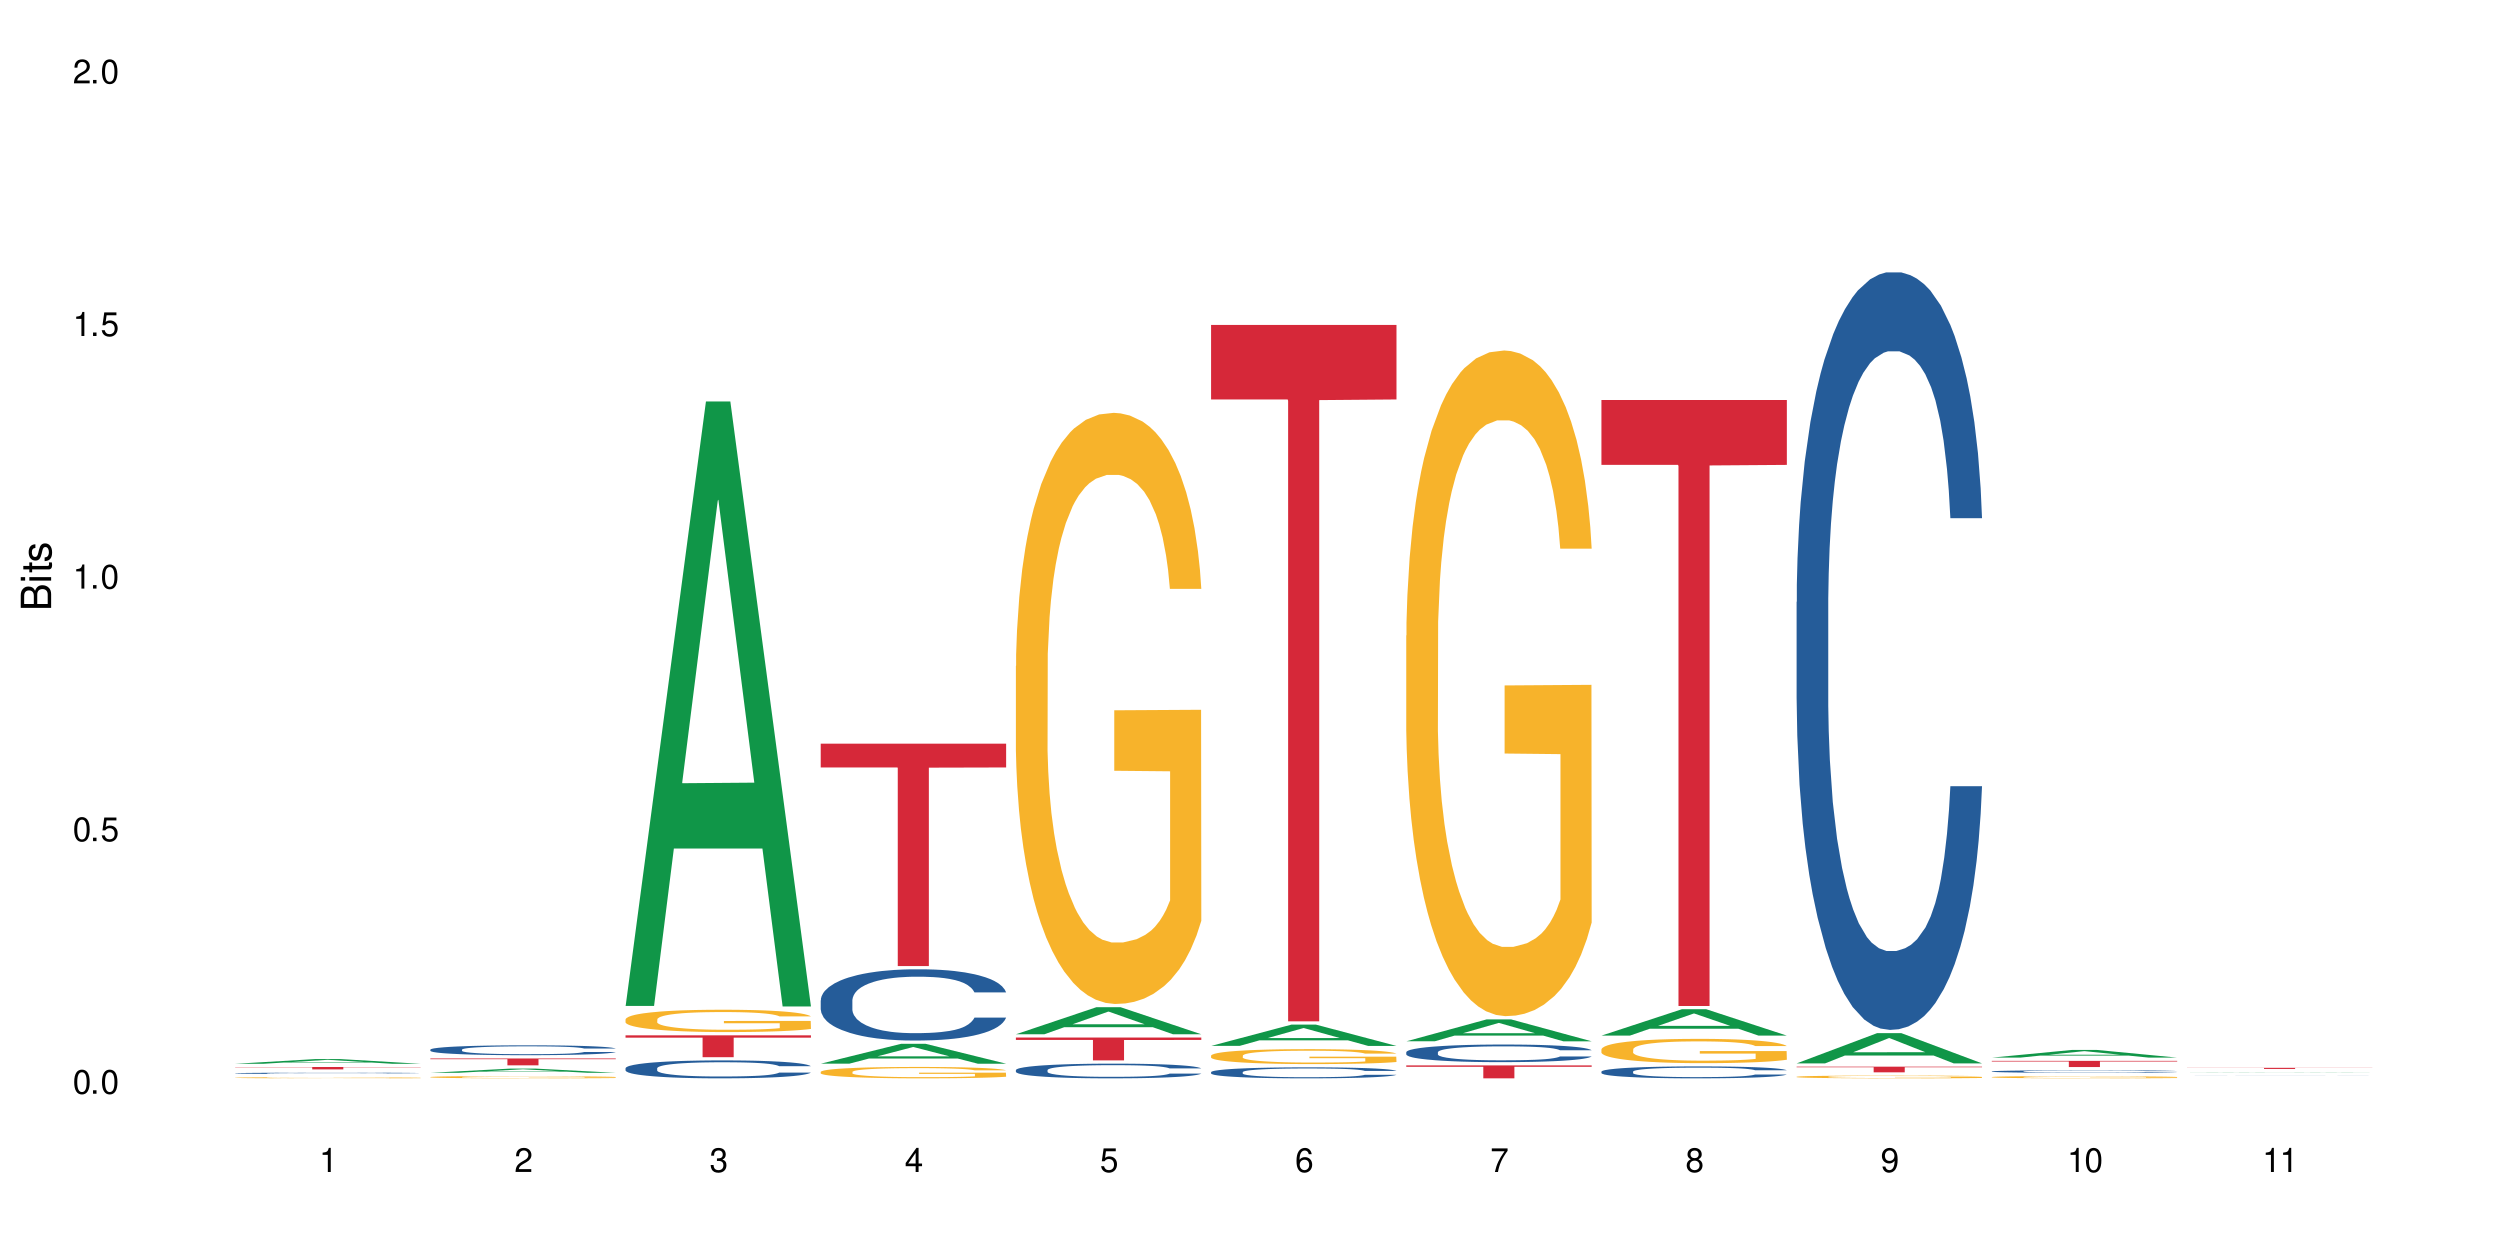 <?xml version="1.0" encoding="UTF-8"?>
<svg xmlns="http://www.w3.org/2000/svg" xmlns:xlink="http://www.w3.org/1999/xlink" width="720" height="360" viewBox="0 0 720 360">
<defs>
<g>
<g id="glyph-0-0">
</g>
<g id="glyph-0-1">
<path d="M 2.641 -6.938 C 2 -6.938 1.422 -6.656 1.078 -6.172 C 0.641 -5.562 0.406 -4.641 0.406 -3.359 C 0.406 -1.016 1.188 0.219 2.641 0.219 C 4.078 0.219 4.859 -1.016 4.859 -3.297 C 4.859 -4.641 4.656 -5.547 4.203 -6.172 C 3.844 -6.656 3.281 -6.938 2.641 -6.938 Z M 2.641 -6.188 C 3.547 -6.188 4 -5.25 4 -3.375 C 4 -1.406 3.562 -0.484 2.625 -0.484 C 1.734 -0.484 1.281 -1.438 1.281 -3.344 C 1.281 -5.25 1.734 -6.188 2.641 -6.188 Z M 2.641 -6.188 "/>
</g>
<g id="glyph-0-2">
<path d="M 1.828 -1 L 0.828 -1 L 0.828 0 L 1.828 0 Z M 1.828 -1 "/>
</g>
<g id="glyph-0-3">
<path d="M 4.562 -6.797 L 1.062 -6.797 L 0.547 -3.094 L 1.328 -3.094 C 1.719 -3.562 2.047 -3.734 2.578 -3.734 C 3.484 -3.734 4.062 -3.109 4.062 -2.094 C 4.062 -1.125 3.484 -0.531 2.578 -0.531 C 1.828 -0.531 1.375 -0.906 1.188 -1.672 L 0.328 -1.672 C 0.453 -1.109 0.547 -0.844 0.75 -0.594 C 1.125 -0.078 1.828 0.219 2.594 0.219 C 3.969 0.219 4.922 -0.781 4.922 -2.219 C 4.922 -3.562 4.031 -4.484 2.719 -4.484 C 2.25 -4.484 1.859 -4.359 1.469 -4.062 L 1.734 -5.969 L 4.562 -5.969 Z M 4.562 -6.797 "/>
</g>
<g id="glyph-0-4">
<path d="M 2.484 -4.938 L 2.484 0 L 3.328 0 L 3.328 -6.938 L 2.766 -6.938 C 2.469 -5.875 2.281 -5.734 0.984 -5.562 L 0.984 -4.938 Z M 2.484 -4.938 "/>
</g>
<g id="glyph-0-5">
<path d="M 4.859 -0.828 L 1.281 -0.828 C 1.359 -1.406 1.672 -1.781 2.5 -2.281 L 3.469 -2.828 C 4.406 -3.344 4.906 -4.062 4.906 -4.906 C 4.906 -5.484 4.672 -6.031 4.266 -6.406 C 3.859 -6.766 3.375 -6.938 2.719 -6.938 C 1.859 -6.938 1.219 -6.625 0.844 -6.031 C 0.609 -5.672 0.5 -5.234 0.484 -4.531 L 1.328 -4.531 C 1.359 -5.016 1.406 -5.281 1.531 -5.516 C 1.75 -5.938 2.188 -6.203 2.703 -6.203 C 3.469 -6.203 4.031 -5.641 4.031 -4.891 C 4.031 -4.344 3.719 -3.859 3.125 -3.516 L 2.234 -3 C 0.812 -2.172 0.406 -1.531 0.328 -0.016 L 4.859 -0.016 Z M 4.859 -0.828 "/>
</g>
<g id="glyph-0-6">
<path d="M 2.125 -3.188 L 2.578 -3.188 C 3.5 -3.188 3.984 -2.766 3.984 -1.922 C 3.984 -1.062 3.469 -0.531 2.594 -0.531 C 1.656 -0.531 1.203 -1 1.156 -2.016 L 0.312 -2.016 C 0.344 -1.453 0.438 -1.094 0.609 -0.781 C 0.953 -0.109 1.625 0.219 2.547 0.219 C 3.953 0.219 4.859 -0.625 4.859 -1.938 C 4.859 -2.828 4.516 -3.297 3.703 -3.594 C 4.344 -3.844 4.656 -4.328 4.656 -5.031 C 4.656 -6.219 3.875 -6.938 2.578 -6.938 C 1.203 -6.938 0.484 -6.172 0.453 -4.703 L 1.297 -4.703 C 1.312 -5.125 1.344 -5.359 1.453 -5.578 C 1.641 -5.969 2.062 -6.203 2.594 -6.203 C 3.344 -6.203 3.797 -5.75 3.797 -5 C 3.797 -4.516 3.609 -4.219 3.25 -4.047 C 3.016 -3.953 2.703 -3.922 2.125 -3.906 Z M 2.125 -3.188 "/>
</g>
<g id="glyph-0-7">
<path d="M 3.141 -1.672 L 3.141 0 L 3.984 0 L 3.984 -1.672 L 4.984 -1.672 L 4.984 -2.438 L 3.984 -2.438 L 3.984 -6.938 L 3.359 -6.938 L 0.266 -2.578 L 0.266 -1.672 Z M 3.141 -2.438 L 1 -2.438 L 3.141 -5.5 Z M 3.141 -2.438 "/>
</g>
<g id="glyph-0-8">
<path d="M 4.781 -5.125 C 4.609 -6.266 3.891 -6.938 2.844 -6.938 C 2.094 -6.938 1.422 -6.578 1.031 -5.953 C 0.594 -5.266 0.406 -4.422 0.406 -3.172 C 0.406 -2 0.578 -1.25 0.984 -0.641 C 1.359 -0.078 1.953 0.219 2.703 0.219 C 3.984 0.219 4.922 -0.75 4.922 -2.094 C 4.922 -3.375 4.062 -4.281 2.844 -4.281 C 2.172 -4.281 1.641 -4.031 1.281 -3.516 C 1.281 -5.234 1.828 -6.188 2.797 -6.188 C 3.391 -6.188 3.797 -5.797 3.938 -5.125 Z M 2.734 -3.531 C 3.547 -3.531 4.062 -2.953 4.062 -2.031 C 4.062 -1.156 3.484 -0.531 2.703 -0.531 C 1.922 -0.531 1.328 -1.188 1.328 -2.078 C 1.328 -2.938 1.906 -3.531 2.734 -3.531 Z M 2.734 -3.531 "/>
</g>
<g id="glyph-0-9">
<path d="M 4.984 -6.797 L 0.438 -6.797 L 0.438 -5.969 L 4.109 -5.969 C 2.5 -3.656 1.828 -2.234 1.328 0 L 2.219 0 C 2.594 -2.172 3.453 -4.047 4.984 -6.094 Z M 4.984 -6.797 "/>
</g>
<g id="glyph-0-10">
<path d="M 3.75 -3.656 C 4.469 -4.094 4.688 -4.438 4.688 -5.078 C 4.688 -6.172 3.844 -6.938 2.641 -6.938 C 1.438 -6.938 0.594 -6.172 0.594 -5.094 C 0.594 -4.438 0.812 -4.094 1.516 -3.656 C 0.734 -3.266 0.359 -2.703 0.359 -1.922 C 0.359 -0.656 1.281 0.219 2.641 0.219 C 3.984 0.219 4.922 -0.656 4.922 -1.922 C 4.922 -2.703 4.531 -3.266 3.75 -3.656 Z M 2.641 -6.188 C 3.359 -6.188 3.812 -5.75 3.812 -5.062 C 3.812 -4.406 3.344 -3.984 2.641 -3.984 C 1.922 -3.984 1.453 -4.406 1.453 -5.078 C 1.453 -5.75 1.922 -6.188 2.641 -6.188 Z M 2.641 -3.266 C 3.484 -3.266 4.062 -2.719 4.062 -1.906 C 4.062 -1.078 3.484 -0.531 2.625 -0.531 C 1.797 -0.531 1.219 -1.094 1.219 -1.906 C 1.219 -2.719 1.781 -3.266 2.641 -3.266 Z M 2.641 -3.266 "/>
</g>
<g id="glyph-0-11">
<path d="M 0.516 -1.578 C 0.672 -0.453 1.406 0.219 2.438 0.219 C 3.188 0.219 3.859 -0.141 4.266 -0.766 C 4.688 -1.453 4.891 -2.297 4.891 -3.547 C 4.891 -4.719 4.703 -5.453 4.312 -6.078 C 3.938 -6.641 3.344 -6.938 2.594 -6.938 C 1.297 -6.938 0.359 -5.969 0.359 -4.625 C 0.359 -3.344 1.234 -2.453 2.453 -2.453 C 3.094 -2.453 3.578 -2.672 4.016 -3.203 C 4 -1.484 3.469 -0.531 2.5 -0.531 C 1.906 -0.531 1.484 -0.906 1.359 -1.578 Z M 2.578 -6.203 C 3.375 -6.203 3.969 -5.531 3.969 -4.641 C 3.969 -3.797 3.391 -3.188 2.547 -3.188 C 1.734 -3.188 1.234 -3.766 1.234 -4.688 C 1.234 -5.562 1.797 -6.203 2.578 -6.203 Z M 2.578 -6.203 "/>
</g>
<g id="glyph-1-0">
</g>
<g id="glyph-1-1">
<path d="M 0 -0.953 L 0 -4.891 C 0 -5.719 -0.234 -6.344 -0.734 -6.797 C -1.188 -7.234 -1.812 -7.469 -2.5 -7.469 C -3.547 -7.469 -4.188 -7 -4.625 -5.875 C -4.984 -6.688 -5.625 -7.094 -6.531 -7.094 C -7.172 -7.094 -7.734 -6.859 -8.141 -6.391 C -8.562 -5.922 -8.75 -5.344 -8.75 -4.5 L -8.75 -0.953 Z M -4.984 -2.062 L -7.766 -2.062 L -7.766 -4.219 C -7.766 -4.844 -7.688 -5.203 -7.453 -5.5 C -7.219 -5.812 -6.859 -5.969 -6.375 -5.969 C -5.891 -5.969 -5.531 -5.812 -5.297 -5.5 C -5.062 -5.203 -4.984 -4.844 -4.984 -4.219 Z M -0.984 -2.062 L -4 -2.062 L -4 -4.781 C -4 -5.766 -3.438 -6.359 -2.484 -6.359 C -1.547 -6.359 -0.984 -5.766 -0.984 -4.781 Z M -0.984 -2.062 "/>
</g>
<g id="glyph-1-2">
<path d="M -6.281 -1.797 L -6.281 -0.797 L 0 -0.797 L 0 -1.797 Z M -8.75 -1.797 L -8.75 -0.797 L -7.484 -0.797 L -7.484 -1.797 Z M -8.75 -1.797 "/>
</g>
<g id="glyph-1-3">
<path d="M -6.281 -3.047 L -6.281 -2.016 L -8.016 -2.016 L -8.016 -1.016 L -6.281 -1.016 L -6.281 -0.172 L -5.469 -0.172 L -5.469 -1.016 L -0.719 -1.016 C -0.078 -1.016 0.281 -1.453 0.281 -2.234 C 0.281 -2.5 0.25 -2.719 0.188 -3.047 L -0.641 -3.047 C -0.609 -2.906 -0.594 -2.766 -0.594 -2.562 C -0.594 -2.141 -0.719 -2.016 -1.156 -2.016 L -5.469 -2.016 L -5.469 -3.047 Z M -6.281 -3.047 "/>
</g>
<g id="glyph-1-4">
<path d="M -4.531 -5.25 C -5.766 -5.25 -6.469 -4.422 -6.469 -2.969 C -6.469 -1.516 -5.719 -0.562 -4.547 -0.562 C -3.562 -0.562 -3.094 -1.062 -2.734 -2.562 L -2.516 -3.484 C -2.344 -4.188 -2.094 -4.469 -1.641 -4.469 C -1.047 -4.469 -0.641 -3.875 -0.641 -3 C -0.641 -2.453 -0.797 -2 -1.062 -1.75 C -1.25 -1.594 -1.422 -1.531 -1.875 -1.469 L -1.875 -0.406 C -0.422 -0.453 0.281 -1.266 0.281 -2.922 C 0.281 -4.5 -0.5 -5.516 -1.719 -5.516 C -2.656 -5.516 -3.172 -4.984 -3.469 -3.734 L -3.703 -2.766 C -3.891 -1.953 -4.156 -1.609 -4.594 -1.609 C -5.188 -1.609 -5.547 -2.125 -5.547 -2.938 C -5.547 -3.75 -5.203 -4.172 -4.531 -4.203 Z M -4.531 -5.25 "/>
</g>
</g>
</defs>
<rect x="-72" y="-36" width="864" height="432" fill="rgb(100%, 100%, 100%)" fill-opacity="1"/>
<path fill-rule="nonzero" fill="rgb(6.275%, 58.824%, 28.235%)" fill-opacity="1" d="M 67.73 306.367 L 67.789 306.367 L 90.895 305.008 L 97.91 305.008 L 121.133 306.371 L 112.973 306.371 L 107.152 306.016 L 81.652 306.016 L 75.945 306.367 L 67.73 306.367 L 84.105 305.867 L 104.816 305.867 L 94.488 305.23 L 94.375 305.227 L 94.262 305.23 L 84.047 305.867 L 84.105 305.867 Z M 67.73 306.367 "/>
<path fill-rule="nonzero" fill="rgb(14.51%, 36.078%, 60%)" fill-opacity="1" d="M 67.73 309.094 L 67.797 309.094 L 67.797 309.086 L 67.992 309.074 L 68.449 309.055 L 68.902 309.043 L 70.074 309.023 L 71.703 309.004 L 73.398 308.988 L 74.633 308.98 L 75.742 308.973 L 78.281 308.961 L 79.91 308.953 L 81.668 308.945 L 83.816 308.941 L 85.379 308.938 L 88.895 308.93 L 102.375 308.93 L 104.461 308.934 L 106.219 308.938 L 109.281 308.945 L 112.016 308.953 L 113.254 308.961 L 115.207 308.973 L 116.703 308.98 L 117.746 308.992 L 118.918 309.004 L 119.961 309.02 L 120.742 309.039 L 121.133 309.051 L 112.016 309.051 L 111.559 309.039 L 111.039 309.027 L 110.062 309.012 L 109.086 309.004 L 107.715 308.992 L 106.48 308.984 L 104.785 308.98 L 103.289 308.977 L 101.727 308.973 L 100.227 308.969 L 92.805 308.969 L 90.262 308.973 L 88.895 308.973 L 86.941 308.98 L 85.574 308.984 L 83.945 308.992 L 82.84 308.996 L 81.473 309.004 L 80.496 309.012 L 79.387 309.023 L 78.738 309.035 L 78.152 309.043 L 77.629 309.055 L 77.238 309.066 L 76.977 309.082 L 76.848 309.094 L 76.848 309.148 L 76.977 309.16 L 77.305 309.176 L 78.152 309.195 L 79.387 309.215 L 80.82 309.23 L 82.188 309.242 L 82.969 309.246 L 84.012 309.25 L 85.641 309.258 L 87.984 309.266 L 89.352 309.27 L 91.438 309.27 L 93.586 309.273 L 96.449 309.273 L 98.988 309.27 L 100.684 309.27 L 102.441 309.266 L 104.852 309.262 L 106.348 309.254 L 107.652 309.25 L 108.629 309.242 L 109.281 309.234 L 110.258 309.227 L 111.039 309.215 L 111.625 309.199 L 112.016 309.188 L 121.133 309.188 L 120.742 309.203 L 119.57 309.227 L 118.656 309.238 L 117.613 309.25 L 116.117 309.262 L 114.879 309.27 L 113.254 309.277 L 111.754 309.285 L 110.125 309.293 L 107.715 309.301 L 106.152 309.301 L 104.461 309.305 L 102.441 309.309 L 99.902 309.312 L 91.891 309.312 L 89.871 309.309 L 87.203 309.309 L 83.883 309.301 L 81.473 309.293 L 79.582 309.289 L 77.957 309.281 L 76.133 309.27 L 73.789 309.254 L 72.355 309.242 L 71.379 309.234 L 70.27 309.219 L 69.488 309.207 L 68.578 309.188 L 67.926 309.164 L 67.73 309.145 Z M 67.73 309.094 "/>
<path fill-rule="nonzero" fill="rgb(96.863%, 70.196%, 16.863%)" fill-opacity="1" d="M 67.73 310.383 L 67.797 310.383 L 67.797 310.375 L 68.055 310.363 L 68.707 310.344 L 69.555 310.328 L 70.465 310.316 L 71.051 310.312 L 72.027 310.305 L 72.875 310.297 L 75.023 310.285 L 77.762 310.27 L 79.258 310.266 L 80.949 310.262 L 83.359 310.254 L 84.469 310.254 L 87.855 310.25 L 91.695 310.246 L 100.555 310.246 L 104.199 310.25 L 106.285 310.254 L 107.91 310.254 L 109.605 310.258 L 111.688 310.266 L 113.645 310.273 L 115.207 310.277 L 116.77 310.289 L 118.07 310.297 L 119.18 310.309 L 120.156 310.32 L 120.742 310.328 L 121.133 310.34 L 112.078 310.34 L 111.559 310.328 L 110.973 310.32 L 109.02 310.305 L 108.043 310.301 L 106.219 310.293 L 104.656 310.289 L 102.703 310.285 L 100.812 310.281 L 98.664 310.277 L 93.91 310.277 L 90.785 310.281 L 88.961 310.281 L 87.66 310.285 L 85.836 310.289 L 84.727 310.293 L 84.078 310.297 L 82.125 310.305 L 80.82 310.312 L 80.105 310.316 L 79.191 310.328 L 78.543 310.336 L 77.824 310.348 L 77.434 310.355 L 76.914 310.375 L 76.848 310.426 L 77.043 310.438 L 77.434 310.449 L 77.957 310.461 L 78.738 310.473 L 79.52 310.48 L 80.887 310.492 L 82.059 310.5 L 82.969 310.504 L 84.727 310.512 L 85.445 310.516 L 87.137 310.52 L 88.895 310.523 L 91.047 310.527 L 92.672 310.531 L 98.598 310.531 L 102.508 310.527 L 104.98 310.527 L 106.676 310.523 L 107.781 310.523 L 109.148 310.52 L 110.125 310.516 L 111.039 310.512 L 112.145 310.508 L 112.145 310.438 L 96.059 310.438 L 96.059 310.406 L 121.066 310.406 L 121.133 310.52 L 119.766 310.527 L 118.07 310.535 L 116.441 310.539 L 114.75 310.547 L 112.34 310.551 L 110.387 310.555 L 107.391 310.559 L 104.656 310.562 L 90.719 310.562 L 88.441 310.559 L 86.355 310.555 L 84.273 310.555 L 81.668 310.547 L 79.973 310.543 L 76.457 310.527 L 74.895 310.52 L 73.852 310.516 L 72.812 310.508 L 71.703 310.5 L 70.66 310.488 L 69.879 310.48 L 69.164 310.469 L 68.645 310.461 L 67.859 310.438 L 67.73 310.426 Z M 67.73 310.383 "/>
<path fill-rule="nonzero" fill="rgb(83.922%, 15.686%, 22.353%)" fill-opacity="1" d="M 67.73 307.301 L 121.133 307.301 L 121.133 307.375 L 98.875 307.379 L 98.875 307.996 L 89.922 307.996 L 89.922 307.379 L 89.793 307.375 L 67.73 307.375 Z M 67.73 307.301 "/>
<path fill-rule="nonzero" fill="rgb(6.275%, 58.824%, 28.235%)" fill-opacity="1" d="M 123.941 308.965 L 124 308.965 L 147.105 307.75 L 154.125 307.75 L 177.344 308.965 L 169.184 308.965 L 163.367 308.648 L 137.863 308.648 L 132.156 308.965 L 123.941 308.965 L 140.316 308.516 L 161.027 308.516 L 150.699 307.949 L 150.586 307.949 L 150.473 307.953 L 140.258 308.516 L 140.316 308.516 Z M 123.941 308.965 "/>
<path fill-rule="nonzero" fill="rgb(14.51%, 36.078%, 60%)" fill-opacity="1" d="M 123.941 302.289 L 124.008 302.285 L 124.008 302.223 L 124.203 302.125 L 124.66 302 L 125.113 301.914 L 126.285 301.762 L 127.914 301.613 L 129.609 301.496 L 130.844 301.43 L 131.953 301.379 L 134.492 301.281 L 136.121 301.23 L 137.879 301.188 L 140.027 301.145 L 141.59 301.117 L 145.109 301.074 L 147.711 301.059 L 149.73 301.051 L 154.094 301.051 L 156.699 301.059 L 158.59 301.074 L 160.672 301.094 L 162.43 301.117 L 165.492 301.176 L 168.227 301.246 L 169.465 301.289 L 171.418 301.371 L 172.914 301.449 L 173.957 301.516 L 175.129 301.613 L 176.172 301.73 L 176.953 301.863 L 177.344 301.973 L 168.227 301.973 L 167.77 301.871 L 167.25 301.789 L 166.273 301.684 L 165.297 301.605 L 163.93 301.531 L 162.691 301.48 L 160.996 301.434 L 159.5 301.402 L 157.938 301.379 L 156.438 301.363 L 153.574 301.348 L 150.254 301.348 L 149.016 301.352 L 146.477 301.371 L 145.109 301.391 L 143.152 301.426 L 141.785 301.461 L 140.156 301.512 L 139.051 301.559 L 137.684 301.625 L 136.707 301.684 L 135.598 301.77 L 134.949 301.836 L 134.363 301.91 L 133.84 301.996 L 133.449 302.086 L 133.191 302.184 L 133.059 302.277 L 133.059 302.68 L 133.191 302.773 L 133.516 302.883 L 134.363 303.043 L 135.598 303.18 L 137.031 303.289 L 138.398 303.367 L 139.18 303.402 L 140.223 303.445 L 141.852 303.496 L 144.195 303.551 L 145.562 303.57 L 147.648 303.59 L 149.797 303.602 L 152.66 303.602 L 155.203 303.59 L 156.895 303.578 L 158.652 303.559 L 161.062 303.512 L 162.559 303.473 L 163.863 303.422 L 164.84 303.371 L 165.492 303.332 L 166.469 303.25 L 167.25 303.16 L 167.836 303.07 L 168.227 302.98 L 177.344 302.98 L 176.953 303.086 L 176.367 303.188 L 175.781 303.262 L 174.867 303.355 L 173.828 303.434 L 172.328 303.527 L 171.09 303.586 L 169.465 303.652 L 167.965 303.699 L 166.336 303.746 L 163.93 303.797 L 162.363 303.824 L 160.672 303.848 L 158.652 303.867 L 156.113 303.887 L 153.379 303.895 L 150.84 303.898 L 148.102 303.895 L 146.086 303.883 L 143.414 303.859 L 140.094 303.812 L 137.684 303.762 L 135.793 303.715 L 134.168 303.66 L 132.344 303.59 L 130 303.477 L 128.566 303.387 L 127.59 303.316 L 126.48 303.215 L 125.699 303.121 L 124.789 302.977 L 124.137 302.793 L 123.941 302.648 Z M 123.941 302.289 "/>
<path fill-rule="nonzero" fill="rgb(96.863%, 70.196%, 16.863%)" fill-opacity="1" d="M 123.941 310.184 L 124.008 310.184 L 124.008 310.172 L 124.27 310.145 L 124.918 310.105 L 125.766 310.074 L 126.676 310.051 L 127.266 310.035 L 128.242 310.02 L 129.086 310.004 L 131.234 309.977 L 133.973 309.953 L 135.469 309.941 L 137.164 309.93 L 139.57 309.918 L 140.68 309.914 L 144.066 309.906 L 147.906 309.898 L 154.094 309.898 L 156.766 309.902 L 160.41 309.906 L 162.496 309.914 L 164.125 309.918 L 165.816 309.926 L 167.902 309.941 L 169.855 309.953 L 171.418 309.969 L 172.98 309.988 L 174.281 310.008 L 175.391 310.027 L 176.367 310.055 L 176.953 310.074 L 177.344 310.098 L 168.293 310.098 L 167.77 310.074 L 167.184 310.059 L 166.207 310.039 L 165.23 310.023 L 164.254 310.012 L 162.43 309.996 L 160.867 309.988 L 158.914 309.977 L 157.023 309.973 L 154.875 309.969 L 150.121 309.969 L 146.996 309.973 L 145.172 309.977 L 143.871 309.98 L 142.047 309.992 L 140.941 309.996 L 140.289 310.004 L 138.336 310.023 L 137.031 310.039 L 136.316 310.051 L 135.402 310.07 L 134.754 310.086 L 134.035 310.109 L 133.645 310.129 L 133.125 310.168 L 133.059 310.277 L 133.254 310.301 L 133.645 310.328 L 134.168 310.348 L 134.949 310.371 L 135.73 310.391 L 137.098 310.414 L 138.27 310.43 L 139.18 310.438 L 140.941 310.457 L 141.656 310.461 L 143.348 310.473 L 145.109 310.48 L 147.258 310.488 L 148.883 310.492 L 151.488 310.496 L 154.812 310.496 L 158.719 310.492 L 161.191 310.484 L 162.887 310.48 L 163.992 310.477 L 165.359 310.469 L 166.336 310.465 L 167.25 310.457 L 168.355 310.445 L 168.355 310.301 L 152.27 310.301 L 152.27 310.234 L 177.277 310.23 L 177.344 310.469 L 175.977 310.488 L 174.281 310.504 L 172.656 310.516 L 170.961 310.523 L 168.551 310.535 L 166.598 310.543 L 163.602 310.551 L 160.867 310.559 L 158 310.562 L 149.797 310.562 L 146.93 310.559 L 144.652 310.555 L 142.566 310.547 L 140.484 310.539 L 137.879 310.527 L 136.188 310.516 L 134.426 310.504 L 132.668 310.488 L 131.105 310.473 L 130.062 310.461 L 129.023 310.445 L 127.914 310.426 L 126.871 310.406 L 126.09 310.387 L 125.375 310.367 L 124.855 310.348 L 124.332 310.32 L 124.074 310.297 L 123.941 310.277 Z M 123.941 310.184 "/>
<path fill-rule="nonzero" fill="rgb(83.922%, 15.686%, 22.353%)" fill-opacity="1" d="M 123.941 304.832 L 177.344 304.832 L 177.344 305.043 L 155.086 305.047 L 155.086 306.82 L 146.133 306.82 L 146.133 305.047 L 146.004 305.043 L 123.941 305.043 Z M 123.941 304.832 "/>
<path fill-rule="nonzero" fill="rgb(6.275%, 58.824%, 28.235%)" fill-opacity="1" d="M 180.152 289.707 L 180.211 289.543 L 203.316 115.613 L 210.336 115.613 L 233.555 289.867 L 225.395 289.867 L 219.578 244.383 L 194.074 244.383 L 188.371 289.707 L 180.152 289.707 L 196.527 225.566 L 217.238 225.402 L 206.91 144.082 L 206.797 143.918 L 206.684 144.41 L 196.473 225.402 L 196.527 225.566 Z M 180.152 289.707 "/>
<path fill-rule="nonzero" fill="rgb(14.51%, 36.078%, 60%)" fill-opacity="1" d="M 180.152 307.645 L 180.219 307.641 L 180.219 307.527 L 180.414 307.348 L 180.871 307.121 L 181.324 306.965 L 182.5 306.688 L 184.125 306.418 L 185.82 306.211 L 187.059 306.086 L 188.164 305.992 L 190.703 305.816 L 192.332 305.727 L 194.09 305.648 L 196.238 305.566 L 197.801 305.52 L 201.32 305.445 L 203.922 305.41 L 205.941 305.398 L 210.305 305.398 L 212.91 305.418 L 214.801 305.441 L 216.883 305.477 L 218.641 305.52 L 221.703 305.625 L 224.438 305.758 L 225.676 305.832 L 227.629 305.977 L 229.125 306.121 L 230.168 306.242 L 231.34 306.418 L 232.383 306.629 L 233.164 306.871 L 233.555 307.074 L 224.438 307.074 L 223.98 306.887 L 223.461 306.738 L 222.484 306.547 L 221.508 306.406 L 220.141 306.27 L 218.902 306.18 L 217.207 306.09 L 215.711 306.035 L 214.148 305.992 L 212.648 305.965 L 209.785 305.938 L 206.465 305.938 L 205.227 305.945 L 202.688 305.984 L 201.32 306.016 L 199.363 306.082 L 197.996 306.145 L 196.371 306.238 L 195.262 306.316 L 193.895 306.441 L 192.918 306.551 L 191.812 306.707 L 191.16 306.824 L 190.574 306.957 L 190.051 307.113 L 189.66 307.277 L 189.402 307.453 L 189.27 307.621 L 189.27 308.355 L 189.402 308.523 L 189.727 308.723 L 190.574 309.012 L 191.812 309.262 L 193.242 309.457 L 194.609 309.602 L 195.395 309.668 L 196.434 309.742 L 198.062 309.836 L 200.406 309.93 L 201.773 309.969 L 203.859 310.008 L 206.008 310.027 L 208.875 310.027 L 211.414 310.008 L 213.105 309.984 L 214.863 309.945 L 217.273 309.863 L 218.773 309.789 L 220.074 309.699 L 221.051 309.609 L 221.703 309.535 L 222.68 309.387 L 223.461 309.227 L 224.047 309.062 L 224.438 308.902 L 233.555 308.902 L 233.164 309.09 L 232.578 309.273 L 231.992 309.41 L 231.082 309.578 L 230.039 309.723 L 228.539 309.891 L 227.305 309.996 L 225.676 310.117 L 224.176 310.207 L 222.551 310.285 L 220.141 310.379 L 218.578 310.426 L 216.883 310.469 L 214.863 310.508 L 212.324 310.539 L 209.59 310.559 L 207.051 310.562 L 204.316 310.555 L 202.297 310.535 L 199.625 310.492 L 196.305 310.41 L 193.895 310.32 L 192.008 310.23 L 190.379 310.133 L 188.555 310.008 L 186.211 309.801 L 184.777 309.637 L 183.801 309.508 L 182.695 309.32 L 181.914 309.156 L 181 308.891 L 180.348 308.559 L 180.152 308.297 Z M 180.152 307.645 "/>
<path fill-rule="nonzero" fill="rgb(96.863%, 70.196%, 16.863%)" fill-opacity="1" d="M 180.152 293.559 L 180.219 293.551 L 180.219 293.434 L 180.48 293.172 L 181.129 292.805 L 181.977 292.508 L 182.891 292.27 L 183.477 292.148 L 184.453 291.973 L 185.297 291.84 L 187.449 291.578 L 190.184 291.328 L 191.68 291.223 L 193.375 291.125 L 195.785 291.012 L 196.891 290.973 L 200.277 290.879 L 204.121 290.82 L 208.352 290.801 L 210.305 290.809 L 212.977 290.832 L 216.621 290.895 L 218.707 290.953 L 220.336 291.012 L 222.027 291.09 L 224.113 291.207 L 226.066 291.348 L 227.629 291.488 L 229.191 291.664 L 230.492 291.852 L 231.602 292.059 L 232.578 292.305 L 233.164 292.512 L 233.555 292.719 L 224.504 292.719 L 223.98 292.512 L 223.395 292.352 L 222.418 292.16 L 221.441 292.02 L 220.465 291.906 L 218.641 291.754 L 217.078 291.66 L 215.125 291.578 L 213.238 291.523 L 211.086 291.488 L 209.785 291.477 L 206.332 291.477 L 203.207 291.52 L 201.383 291.566 L 200.082 291.613 L 198.258 291.699 L 197.152 291.77 L 196.5 291.816 L 194.547 292 L 193.242 292.164 L 192.527 292.277 L 191.617 292.453 L 190.965 292.613 L 190.246 292.848 L 189.855 293.023 L 189.336 293.422 L 189.27 294.48 L 189.465 294.703 L 189.855 294.945 L 190.379 295.156 L 191.16 295.383 L 191.941 295.551 L 193.309 295.781 L 194.48 295.934 L 195.395 296.035 L 197.152 296.191 L 197.867 296.246 L 199.562 296.352 L 201.32 296.434 L 203.469 296.504 L 205.098 296.539 L 207.699 296.57 L 211.023 296.57 L 214.93 296.535 L 217.402 296.488 L 219.098 296.441 L 220.203 296.398 L 221.57 296.332 L 222.551 296.273 L 223.461 296.211 L 224.566 296.109 L 224.566 294.703 L 208.484 294.699 L 208.484 294.039 L 233.488 294.035 L 233.555 296.332 L 232.188 296.492 L 230.492 296.645 L 228.867 296.762 L 227.172 296.863 L 224.762 296.977 L 222.809 297.047 L 219.812 297.129 L 217.078 297.18 L 214.215 297.215 L 211.672 297.234 L 208.68 297.238 L 206.008 297.227 L 203.141 297.191 L 200.863 297.145 L 198.777 297.086 L 196.695 297.012 L 194.09 296.887 L 192.398 296.785 L 190.641 296.664 L 188.879 296.516 L 187.316 296.355 L 186.277 296.234 L 185.234 296.094 L 184.125 295.918 L 183.086 295.715 L 182.305 295.535 L 181.586 295.328 L 181.066 295.133 L 180.543 294.871 L 180.285 294.656 L 180.152 294.477 Z M 180.152 293.559 "/>
<path fill-rule="nonzero" fill="rgb(83.922%, 15.686%, 22.353%)" fill-opacity="1" d="M 180.152 298.172 L 233.555 298.172 L 233.555 298.844 L 211.301 298.852 L 211.301 304.465 L 202.344 304.465 L 202.344 298.855 L 202.215 298.844 L 180.152 298.844 Z M 180.152 298.172 "/>
<path fill-rule="nonzero" fill="rgb(6.275%, 58.824%, 28.235%)" fill-opacity="1" d="M 236.367 306.344 L 236.422 306.336 L 259.527 300.613 L 266.547 300.613 L 289.766 306.348 L 281.609 306.348 L 275.789 304.852 L 250.285 304.852 L 244.582 306.344 L 236.367 306.344 L 252.738 304.23 L 273.449 304.227 L 263.121 301.551 L 263.008 301.543 L 262.895 301.559 L 252.684 304.227 L 252.738 304.23 Z M 236.367 306.344 "/>
<path fill-rule="nonzero" fill="rgb(14.51%, 36.078%, 60%)" fill-opacity="1" d="M 236.367 288.09 L 236.43 288.07 L 236.43 287.621 L 236.625 286.91 L 237.082 286.008 L 237.539 285.391 L 238.711 284.285 L 240.34 283.215 L 242.031 282.391 L 243.27 281.902 L 244.375 281.527 L 246.914 280.832 L 248.543 280.477 L 250.301 280.156 L 252.449 279.84 L 254.016 279.652 L 257.531 279.352 L 260.137 279.219 L 262.152 279.164 L 266.516 279.164 L 269.121 279.238 L 271.012 279.332 L 273.094 279.48 L 274.852 279.652 L 277.914 280.062 L 280.648 280.59 L 281.887 280.891 L 283.84 281.469 L 285.34 282.031 L 286.379 282.52 L 287.551 283.215 L 288.594 284.059 L 289.375 285.016 L 289.766 285.82 L 280.648 285.82 L 280.191 285.07 L 279.672 284.488 L 278.695 283.719 L 277.719 283.176 L 276.352 282.633 L 275.113 282.277 L 273.422 281.922 L 271.922 281.695 L 270.359 281.527 L 268.863 281.414 L 265.996 281.301 L 262.676 281.301 L 261.438 281.34 L 258.898 281.488 L 257.531 281.621 L 255.578 281.883 L 254.211 282.125 L 252.582 282.5 L 251.473 282.82 L 250.105 283.309 L 249.129 283.738 L 248.023 284.359 L 247.371 284.828 L 246.785 285.352 L 246.266 285.973 L 245.875 286.629 L 245.613 287.32 L 245.484 287.996 L 245.484 290.902 L 245.613 291.578 L 245.938 292.367 L 246.785 293.512 L 248.023 294.504 L 249.457 295.293 L 250.824 295.855 L 251.605 296.117 L 252.645 296.418 L 254.273 296.793 L 256.617 297.168 L 257.984 297.316 L 260.07 297.469 L 262.219 297.543 L 265.086 297.543 L 267.625 297.469 L 269.316 297.375 L 271.074 297.223 L 273.484 296.906 L 274.984 296.605 L 276.285 296.25 L 277.262 295.891 L 277.914 295.594 L 278.891 295.012 L 279.672 294.371 L 280.258 293.715 L 280.648 293.078 L 289.766 293.078 L 289.375 293.828 L 288.789 294.559 L 288.203 295.105 L 287.293 295.762 L 286.25 296.344 L 284.75 297 L 283.516 297.43 L 281.887 297.898 L 280.387 298.254 L 278.762 298.574 L 276.352 298.949 L 274.789 299.137 L 273.094 299.305 L 271.074 299.457 L 268.535 299.586 L 265.801 299.66 L 263.262 299.68 L 260.527 299.645 L 258.508 299.566 L 255.836 299.398 L 252.516 299.062 L 250.105 298.707 L 248.219 298.348 L 246.59 297.973 L 244.766 297.469 L 242.422 296.641 L 240.988 296.004 L 240.012 295.48 L 238.906 294.746 L 238.125 294.09 L 237.211 293.043 L 236.562 291.711 L 236.367 290.68 Z M 236.367 288.09 "/>
<path fill-rule="nonzero" fill="rgb(96.863%, 70.196%, 16.863%)" fill-opacity="1" d="M 236.367 308.688 L 236.43 308.684 L 236.43 308.625 L 236.691 308.488 L 237.344 308.301 L 238.188 308.148 L 239.102 308.031 L 239.688 307.965 L 240.664 307.875 L 241.512 307.809 L 243.66 307.676 L 246.395 307.551 L 247.891 307.496 L 249.586 307.445 L 251.996 307.387 L 253.102 307.367 L 256.488 307.32 L 260.332 307.289 L 264.562 307.281 L 266.516 307.281 L 269.188 307.293 L 272.836 307.328 L 274.918 307.355 L 276.547 307.387 L 278.238 307.426 L 280.324 307.488 L 282.277 307.559 L 283.84 307.629 L 285.402 307.719 L 286.707 307.816 L 287.812 307.922 L 288.789 308.047 L 289.375 308.152 L 289.766 308.258 L 280.715 308.258 L 280.191 308.152 L 279.605 308.07 L 278.629 307.973 L 277.652 307.898 L 276.676 307.844 L 274.852 307.766 L 273.289 307.719 L 271.336 307.676 L 269.449 307.648 L 267.301 307.629 L 265.996 307.625 L 262.543 307.625 L 259.418 307.645 L 257.594 307.668 L 256.293 307.695 L 254.469 307.738 L 253.363 307.773 L 252.711 307.797 L 250.758 307.891 L 249.457 307.977 L 248.738 308.031 L 247.828 308.121 L 247.176 308.203 L 246.461 308.324 L 246.07 308.414 L 245.547 308.617 L 245.484 309.156 L 245.68 309.27 L 246.07 309.395 L 246.59 309.504 L 247.371 309.617 L 248.152 309.703 L 249.52 309.82 L 250.691 309.898 L 251.605 309.949 L 253.363 310.031 L 254.078 310.059 L 255.773 310.109 L 257.531 310.152 L 259.68 310.188 L 261.309 310.207 L 263.914 310.223 L 267.234 310.223 L 271.141 310.203 L 273.617 310.18 L 275.309 310.156 L 276.418 310.137 L 277.785 310.102 L 278.762 310.07 L 279.672 310.039 L 280.781 309.988 L 280.781 309.27 L 264.695 309.27 L 264.695 308.934 L 289.699 308.93 L 289.766 310.102 L 288.398 310.184 L 286.707 310.262 L 285.078 310.32 L 283.383 310.371 L 280.977 310.43 L 279.02 310.465 L 276.023 310.508 L 273.289 310.535 L 270.426 310.551 L 267.887 310.562 L 264.891 310.562 L 262.219 310.559 L 259.355 310.539 L 257.074 310.516 L 254.992 310.484 L 252.906 310.445 L 250.301 310.383 L 248.609 310.332 L 246.852 310.27 L 245.094 310.195 L 243.527 310.113 L 242.488 310.051 L 241.445 309.98 L 240.34 309.891 L 239.297 309.789 L 238.516 309.695 L 237.797 309.59 L 237.277 309.488 L 236.758 309.355 L 236.496 309.246 L 236.367 309.152 Z M 236.367 308.688 "/>
<path fill-rule="nonzero" fill="rgb(83.922%, 15.686%, 22.353%)" fill-opacity="1" d="M 236.367 214.168 L 289.766 214.168 L 289.766 221.027 L 267.512 221.086 L 267.512 278.23 L 258.555 278.23 L 258.555 221.145 L 258.426 221.027 L 236.367 221.027 Z M 236.367 214.168 "/>
<path fill-rule="nonzero" fill="rgb(6.275%, 58.824%, 28.235%)" fill-opacity="1" d="M 292.578 297.863 L 292.633 297.855 L 315.738 290.082 L 322.758 290.082 L 345.977 297.871 L 337.82 297.871 L 332 295.836 L 306.496 295.836 L 300.793 297.863 L 292.578 297.863 L 308.949 294.996 L 329.66 294.988 L 319.336 291.352 L 319.219 291.348 L 319.105 291.367 L 308.895 294.988 L 308.949 294.996 Z M 292.578 297.863 "/>
<path fill-rule="nonzero" fill="rgb(14.51%, 36.078%, 60%)" fill-opacity="1" d="M 292.578 308.176 L 292.641 308.172 L 292.641 308.078 L 292.836 307.93 L 293.293 307.746 L 293.75 307.617 L 294.922 307.391 L 296.551 307.168 L 298.242 307 L 299.48 306.898 L 300.586 306.82 L 303.125 306.676 L 304.754 306.605 L 306.512 306.539 L 308.664 306.473 L 310.227 306.434 L 313.742 306.371 L 316.348 306.344 L 318.367 306.332 L 322.73 306.332 L 325.332 306.348 L 327.223 306.367 L 329.305 306.398 L 331.066 306.434 L 334.125 306.52 L 336.859 306.625 L 338.098 306.688 L 340.051 306.809 L 341.551 306.926 L 342.59 307.023 L 343.762 307.168 L 344.805 307.344 L 345.586 307.539 L 345.977 307.707 L 336.859 307.707 L 336.406 307.551 L 335.883 307.43 L 334.906 307.273 L 333.93 307.16 L 332.562 307.047 L 331.324 306.977 L 329.633 306.902 L 328.133 306.855 L 326.57 306.82 L 325.074 306.797 L 322.207 306.773 L 318.887 306.773 L 317.648 306.781 L 315.109 306.812 L 313.742 306.84 L 311.789 306.895 L 310.422 306.945 L 308.793 307.02 L 307.684 307.086 L 306.316 307.188 L 305.34 307.277 L 304.234 307.406 L 303.582 307.5 L 302.996 307.609 L 302.477 307.738 L 302.086 307.871 L 301.824 308.016 L 301.695 308.156 L 301.695 308.754 L 301.824 308.895 L 302.148 309.055 L 302.996 309.293 L 304.234 309.496 L 305.668 309.66 L 307.035 309.773 L 307.816 309.828 L 308.859 309.891 L 310.484 309.969 L 312.832 310.047 L 314.199 310.078 L 316.281 310.109 L 318.43 310.125 L 321.297 310.125 L 323.836 310.109 L 325.527 310.09 L 327.289 310.059 L 329.695 309.992 L 331.195 309.93 L 332.496 309.855 L 333.473 309.781 L 334.125 309.723 L 335.102 309.602 L 335.883 309.469 L 336.469 309.336 L 336.859 309.203 L 345.977 309.203 L 345.586 309.359 L 345 309.508 L 344.414 309.621 L 343.504 309.754 L 342.461 309.875 L 340.965 310.012 L 339.727 310.102 L 338.098 310.195 L 336.602 310.27 L 334.973 310.336 L 332.562 310.414 L 331 310.453 L 329.305 310.488 L 327.289 310.52 L 324.746 310.543 L 322.012 310.559 L 319.473 310.562 L 316.738 310.555 L 314.719 310.539 L 312.047 310.508 L 308.727 310.438 L 306.316 310.363 L 304.43 310.289 L 302.801 310.211 L 300.977 310.109 L 298.633 309.938 L 297.199 309.805 L 296.223 309.699 L 295.117 309.547 L 294.336 309.41 L 293.422 309.195 L 292.773 308.922 L 292.578 308.707 Z M 292.578 308.176 "/>
<path fill-rule="nonzero" fill="rgb(96.863%, 70.196%, 16.863%)" fill-opacity="1" d="M 292.578 191.82 L 292.641 191.664 L 292.641 188.555 L 292.902 181.559 L 293.555 171.918 L 294.398 163.988 L 295.312 157.77 L 295.898 154.504 L 296.875 149.84 L 297.723 146.418 L 299.871 139.422 L 302.605 132.891 L 304.105 130.094 L 305.797 127.449 L 308.207 124.496 L 309.312 123.406 L 312.699 120.918 L 316.543 119.363 L 320.773 118.898 L 322.73 119.055 L 325.398 119.676 L 329.047 121.387 L 331.129 122.941 L 332.758 124.496 L 334.449 126.516 L 336.535 129.625 L 338.488 133.359 L 340.051 137.09 L 341.613 141.754 L 342.918 146.73 L 344.023 152.172 L 345 158.703 L 345.586 164.145 L 345.977 169.586 L 336.926 169.586 L 336.406 164.145 L 335.82 159.945 L 334.84 154.812 L 333.863 151.082 L 332.887 148.129 L 331.066 144.086 L 329.5 141.598 L 327.547 139.422 L 325.66 138.023 L 323.512 137.09 L 322.207 136.777 L 318.758 136.777 L 315.629 137.867 L 313.809 139.109 L 312.504 140.355 L 310.68 142.688 L 309.574 144.551 L 308.922 145.797 L 306.969 150.617 L 305.668 154.969 L 304.949 157.926 L 304.039 162.59 L 303.387 166.785 L 302.672 173.004 L 302.281 177.668 L 301.758 188.242 L 301.695 216.23 L 301.891 222.137 L 302.281 228.512 L 302.801 234.109 L 303.582 240.016 L 304.363 244.527 L 305.73 250.59 L 306.902 254.633 L 307.816 257.273 L 309.574 261.473 L 310.289 262.871 L 311.984 265.672 L 313.742 267.848 L 315.891 269.715 L 317.52 270.648 L 320.125 271.426 L 323.445 271.426 L 327.352 270.492 L 329.828 269.246 L 331.52 268.004 L 332.629 266.914 L 333.996 265.203 L 334.973 263.648 L 335.883 261.941 L 336.992 259.297 L 336.992 222.137 L 320.906 221.98 L 320.906 204.566 L 345.914 204.414 L 345.977 265.203 L 344.609 269.402 L 342.918 273.445 L 341.289 276.555 L 339.598 279.199 L 337.188 282.152 L 335.234 284.02 L 332.238 286.195 L 329.5 287.594 L 326.637 288.527 L 324.098 288.992 L 321.102 289.148 L 318.43 288.836 L 315.566 287.906 L 313.285 286.66 L 311.203 285.105 L 309.117 283.086 L 306.512 279.82 L 304.82 277.176 L 303.062 273.91 L 301.305 270.023 L 299.742 265.828 L 298.699 262.562 L 297.656 258.832 L 296.551 254.164 L 295.508 248.879 L 294.727 244.059 L 294.008 238.617 L 293.488 233.488 L 292.969 226.492 L 292.707 220.895 L 292.578 216.074 Z M 292.578 191.82 "/>
<path fill-rule="nonzero" fill="rgb(83.922%, 15.686%, 22.353%)" fill-opacity="1" d="M 292.578 298.801 L 345.977 298.801 L 345.977 299.508 L 323.723 299.516 L 323.723 305.402 L 314.77 305.402 L 314.77 299.52 L 314.637 299.508 L 292.578 299.508 Z M 292.578 298.801 "/>
<path fill-rule="nonzero" fill="rgb(6.275%, 58.824%, 28.235%)" fill-opacity="1" d="M 348.789 301.219 L 348.844 301.215 L 371.953 295.086 L 378.969 295.086 L 402.188 301.227 L 394.031 301.227 L 388.211 299.621 L 362.711 299.621 L 357.004 301.219 L 348.789 301.219 L 365.164 298.961 L 385.871 298.953 L 375.547 296.09 L 375.434 296.082 L 375.316 296.102 L 365.105 298.953 L 365.164 298.961 Z M 348.789 301.219 "/>
<path fill-rule="nonzero" fill="rgb(14.51%, 36.078%, 60%)" fill-opacity="1" d="M 348.789 308.77 L 348.852 308.77 L 348.852 308.699 L 349.051 308.59 L 349.504 308.449 L 349.961 308.355 L 351.133 308.184 L 352.762 308.016 L 354.453 307.891 L 355.691 307.812 L 356.797 307.758 L 359.34 307.648 L 360.965 307.594 L 362.727 307.543 L 364.875 307.496 L 366.438 307.465 L 369.953 307.418 L 372.559 307.398 L 374.578 307.391 L 378.941 307.391 L 381.547 307.402 L 383.434 307.418 L 385.52 307.441 L 387.277 307.465 L 390.336 307.531 L 393.07 307.609 L 394.309 307.656 L 396.262 307.746 L 397.762 307.836 L 398.805 307.91 L 399.977 308.016 L 401.016 308.148 L 401.797 308.297 L 402.188 308.422 L 393.07 308.422 L 392.617 308.305 L 392.094 308.215 L 391.117 308.094 L 390.141 308.012 L 388.773 307.926 L 387.535 307.871 L 385.844 307.816 L 384.344 307.781 L 382.781 307.758 L 381.285 307.738 L 378.418 307.723 L 375.098 307.723 L 373.859 307.727 L 371.32 307.75 L 369.953 307.77 L 368 307.812 L 366.633 307.848 L 365.004 307.906 L 363.898 307.957 L 362.531 308.031 L 361.551 308.098 L 360.445 308.195 L 359.793 308.266 L 359.207 308.348 L 358.688 308.445 L 358.297 308.547 L 358.035 308.652 L 357.906 308.758 L 357.906 309.207 L 358.035 309.312 L 358.363 309.434 L 359.207 309.609 L 360.445 309.762 L 361.879 309.887 L 363.246 309.973 L 364.027 310.012 L 365.07 310.059 L 366.695 310.117 L 369.043 310.176 L 370.41 310.199 L 372.492 310.223 L 374.641 310.234 L 377.508 310.234 L 380.047 310.223 L 381.742 310.207 L 383.5 310.184 L 385.91 310.137 L 387.406 310.09 L 388.707 310.035 L 389.688 309.977 L 390.336 309.934 L 391.312 309.844 L 392.094 309.742 L 392.68 309.641 L 393.07 309.543 L 402.188 309.543 L 401.797 309.66 L 401.211 309.773 L 400.625 309.855 L 399.715 309.957 L 398.672 310.047 L 397.176 310.148 L 395.938 310.215 L 394.309 310.289 L 392.812 310.344 L 391.184 310.395 L 388.773 310.449 L 387.211 310.48 L 385.52 310.508 L 383.5 310.531 L 380.961 310.551 L 378.223 310.562 L 375.684 310.562 L 372.949 310.559 L 370.93 310.547 L 368.262 310.52 L 364.938 310.469 L 362.531 310.414 L 360.641 310.359 L 359.012 310.301 L 357.188 310.223 L 354.844 310.094 L 353.41 309.996 L 352.434 309.914 L 351.328 309.801 L 350.547 309.699 L 349.637 309.539 L 348.984 309.332 L 348.789 309.172 Z M 348.789 308.77 "/>
<path fill-rule="nonzero" fill="rgb(96.863%, 70.196%, 16.863%)" fill-opacity="1" d="M 348.789 304 L 348.852 303.996 L 348.852 303.918 L 349.113 303.742 L 349.766 303.496 L 350.613 303.297 L 351.523 303.141 L 352.109 303.059 L 353.086 302.941 L 353.934 302.852 L 356.082 302.676 L 358.816 302.512 L 360.316 302.441 L 362.008 302.375 L 364.418 302.301 L 365.523 302.273 L 368.91 302.207 L 372.754 302.168 L 376.988 302.156 L 378.941 302.16 L 381.609 302.176 L 385.258 302.223 L 387.34 302.262 L 388.969 302.301 L 390.664 302.352 L 392.746 302.43 L 394.699 302.523 L 396.262 302.617 L 397.824 302.734 L 399.129 302.859 L 400.234 303 L 401.211 303.164 L 401.797 303.301 L 402.188 303.438 L 393.137 303.438 L 392.617 303.301 L 392.031 303.195 L 391.055 303.066 L 390.078 302.973 L 389.098 302.895 L 387.277 302.793 L 385.715 302.73 L 383.758 302.676 L 381.871 302.641 L 379.723 302.617 L 378.418 302.609 L 374.969 302.609 L 371.844 302.637 L 370.02 302.668 L 368.715 302.699 L 366.891 302.758 L 365.785 302.805 L 365.133 302.836 L 363.18 302.961 L 361.879 303.07 L 361.16 303.145 L 360.25 303.262 L 359.598 303.367 L 358.883 303.523 L 358.492 303.641 L 357.969 303.91 L 357.906 304.617 L 358.102 304.766 L 358.492 304.926 L 359.012 305.066 L 359.793 305.219 L 360.574 305.332 L 361.941 305.484 L 363.117 305.586 L 364.027 305.652 L 365.785 305.758 L 366.5 305.793 L 368.195 305.867 L 369.953 305.922 L 372.102 305.969 L 373.73 305.992 L 376.336 306.012 L 379.656 306.012 L 383.562 305.988 L 386.039 305.957 L 387.73 305.926 L 388.84 305.898 L 390.207 305.855 L 391.184 305.812 L 392.094 305.77 L 393.203 305.703 L 393.203 304.766 L 377.117 304.762 L 377.117 304.32 L 402.125 304.316 L 402.188 305.855 L 400.82 305.961 L 399.129 306.062 L 397.5 306.141 L 395.809 306.207 L 393.398 306.281 L 391.445 306.328 L 388.449 306.383 L 385.715 306.418 L 382.848 306.441 L 380.309 306.453 L 377.312 306.457 L 374.641 306.449 L 371.777 306.426 L 369.496 306.395 L 367.414 306.355 L 365.328 306.305 L 362.727 306.223 L 361.031 306.156 L 359.273 306.074 L 357.516 305.977 L 355.953 305.871 L 354.91 305.785 L 353.867 305.691 L 352.762 305.574 L 351.719 305.441 L 350.938 305.32 L 350.223 305.184 L 349.699 305.051 L 349.18 304.875 L 348.918 304.734 L 348.789 304.613 Z M 348.789 304 "/>
<path fill-rule="nonzero" fill="rgb(83.922%, 15.686%, 22.353%)" fill-opacity="1" d="M 348.789 93.574 L 402.188 93.574 L 402.188 115.043 L 379.934 115.23 L 379.934 294.152 L 370.98 294.152 L 370.98 115.422 L 370.848 115.043 L 348.789 115.043 Z M 348.789 93.574 "/>
<path fill-rule="nonzero" fill="rgb(6.275%, 58.824%, 28.235%)" fill-opacity="1" d="M 405 299.891 L 405.059 299.887 L 428.164 293.582 L 435.18 293.582 L 458.402 299.898 L 450.242 299.898 L 444.422 298.25 L 418.922 298.25 L 413.215 299.891 L 405 299.891 L 421.375 297.566 L 442.082 297.562 L 431.758 294.617 L 431.645 294.609 L 431.527 294.629 L 421.316 297.562 L 421.375 297.566 Z M 405 299.891 "/>
<path fill-rule="nonzero" fill="rgb(14.51%, 36.078%, 60%)" fill-opacity="1" d="M 405 303.035 L 405.066 303.031 L 405.066 302.918 L 405.262 302.742 L 405.715 302.52 L 406.172 302.367 L 407.344 302.094 L 408.973 301.828 L 410.664 301.625 L 411.902 301.504 L 413.012 301.414 L 415.551 301.242 L 417.18 301.152 L 418.938 301.074 L 421.086 300.996 L 422.648 300.949 L 426.164 300.875 L 428.77 300.844 L 430.789 300.828 L 435.152 300.828 L 437.758 300.848 L 439.645 300.871 L 441.73 300.906 L 443.488 300.949 L 446.547 301.051 L 449.285 301.18 L 450.52 301.254 L 452.473 301.398 L 453.973 301.539 L 455.016 301.656 L 456.188 301.828 L 457.227 302.039 L 458.012 302.273 L 458.402 302.473 L 449.285 302.473 L 448.828 302.289 L 448.309 302.145 L 447.328 301.953 L 446.352 301.82 L 444.984 301.688 L 443.746 301.598 L 442.055 301.512 L 440.559 301.453 L 438.992 301.414 L 437.496 301.387 L 434.629 301.355 L 431.309 301.355 L 430.07 301.367 L 427.531 301.402 L 426.164 301.438 L 424.211 301.5 L 422.844 301.562 L 421.215 301.652 L 420.109 301.73 L 418.742 301.852 L 417.766 301.961 L 416.656 302.113 L 416.004 302.227 L 415.418 302.359 L 414.898 302.512 L 414.508 302.672 L 414.246 302.844 L 414.117 303.012 L 414.117 303.73 L 414.246 303.895 L 414.574 304.09 L 415.418 304.371 L 416.656 304.617 L 418.09 304.812 L 419.457 304.953 L 420.238 305.016 L 421.281 305.09 L 422.91 305.184 L 425.254 305.277 L 426.621 305.312 L 428.703 305.352 L 430.855 305.367 L 433.719 305.367 L 436.258 305.352 L 437.953 305.328 L 439.711 305.289 L 442.121 305.211 L 443.617 305.137 L 444.922 305.051 L 445.898 304.961 L 446.547 304.887 L 447.523 304.742 L 448.309 304.586 L 448.895 304.426 L 449.285 304.266 L 458.402 304.266 L 458.012 304.453 L 457.426 304.633 L 456.836 304.766 L 455.926 304.93 L 454.883 305.074 L 453.387 305.234 L 452.148 305.34 L 450.52 305.457 L 449.023 305.547 L 447.395 305.625 L 444.984 305.715 L 443.422 305.762 L 441.73 305.805 L 439.711 305.84 L 437.172 305.875 L 434.434 305.891 L 431.895 305.898 L 429.16 305.887 L 427.141 305.871 L 424.473 305.828 L 421.148 305.746 L 418.742 305.656 L 416.852 305.566 L 415.223 305.477 L 413.402 305.352 L 411.055 305.148 L 409.625 304.988 L 408.648 304.859 L 407.539 304.68 L 406.758 304.516 L 405.848 304.258 L 405.195 303.93 L 405 303.672 Z M 405 303.035 "/>
<path fill-rule="nonzero" fill="rgb(96.863%, 70.196%, 16.863%)" fill-opacity="1" d="M 405 183.051 L 405.066 182.875 L 405.066 179.375 L 405.324 171.496 L 405.977 160.641 L 406.824 151.711 L 407.734 144.707 L 408.32 141.031 L 409.297 135.777 L 410.145 131.926 L 412.293 124.047 L 415.027 116.695 L 416.527 113.543 L 418.219 110.566 L 420.629 107.238 L 421.738 106.016 L 425.121 103.211 L 428.965 101.461 L 433.199 100.938 L 435.152 101.113 L 437.82 101.812 L 441.469 103.738 L 443.551 105.488 L 445.18 107.238 L 446.875 109.516 L 448.957 113.016 L 450.91 117.219 L 452.473 121.422 L 454.039 126.672 L 455.34 132.277 L 456.445 138.402 L 457.426 145.758 L 458.012 151.887 L 458.402 158.012 L 449.348 158.012 L 448.828 151.887 L 448.242 147.156 L 447.266 141.379 L 446.289 137.18 L 445.312 133.852 L 443.488 129.301 L 441.926 126.5 L 439.973 124.047 L 438.082 122.473 L 435.934 121.422 L 434.629 121.07 L 431.18 121.07 L 428.055 122.297 L 426.23 123.695 L 424.926 125.098 L 423.105 127.723 L 421.996 129.824 L 421.348 131.227 L 419.391 136.652 L 418.09 141.555 L 417.375 144.883 L 416.461 150.133 L 415.809 154.863 L 415.094 161.863 L 414.703 167.117 L 414.184 179.023 L 414.117 210.539 L 414.312 217.191 L 414.703 224.371 L 415.223 230.672 L 416.004 237.324 L 416.785 242.402 L 418.156 249.23 L 419.328 253.785 L 420.238 256.762 L 421.996 261.488 L 422.715 263.062 L 424.406 266.215 L 426.164 268.664 L 428.312 270.766 L 429.941 271.816 L 432.547 272.691 L 435.867 272.691 L 439.777 271.641 L 442.25 270.242 L 443.945 268.84 L 445.051 267.613 L 446.418 265.688 L 447.395 263.938 L 448.309 262.012 L 449.414 259.035 L 449.414 217.191 L 433.328 217.016 L 433.328 197.406 L 458.336 197.23 L 458.402 265.688 L 457.031 270.418 L 455.34 274.969 L 453.711 278.469 L 452.02 281.445 L 449.609 284.773 L 447.656 286.875 L 444.66 289.324 L 441.926 290.902 L 439.059 291.953 L 436.52 292.477 L 433.523 292.652 L 430.855 292.301 L 427.988 291.25 L 425.707 289.852 L 423.625 288.098 L 421.543 285.824 L 418.938 282.148 L 417.242 279.172 L 415.484 275.492 L 413.727 271.117 L 412.164 266.391 L 411.121 262.711 L 410.078 258.512 L 408.973 253.258 L 407.93 247.305 L 407.148 241.879 L 406.434 235.75 L 405.91 229.973 L 405.391 222.094 L 405.129 215.789 L 405 210.363 Z M 405 183.051 "/>
<path fill-rule="nonzero" fill="rgb(83.922%, 15.686%, 22.353%)" fill-opacity="1" d="M 405 306.828 L 458.402 306.828 L 458.402 307.23 L 436.145 307.234 L 436.145 310.562 L 427.191 310.562 L 427.191 307.234 L 427.062 307.23 L 405 307.23 Z M 405 306.828 "/>
<path fill-rule="nonzero" fill="rgb(6.275%, 58.824%, 28.235%)" fill-opacity="1" d="M 461.211 298.25 L 461.27 298.242 L 484.375 290.656 L 491.391 290.656 L 514.613 298.258 L 506.453 298.258 L 500.633 296.273 L 475.133 296.273 L 469.426 298.25 L 461.211 298.25 L 477.586 295.453 L 498.297 295.445 L 487.969 291.898 L 487.855 291.891 L 487.742 291.91 L 477.527 295.445 L 477.586 295.453 Z M 461.211 298.25 "/>
<path fill-rule="nonzero" fill="rgb(14.51%, 36.078%, 60%)" fill-opacity="1" d="M 461.211 308.621 L 461.277 308.617 L 461.277 308.543 L 461.473 308.422 L 461.926 308.273 L 462.383 308.168 L 463.555 307.984 L 465.184 307.805 L 466.879 307.664 L 468.113 307.582 L 469.223 307.52 L 471.762 307.406 L 473.391 307.344 L 475.148 307.293 L 477.297 307.238 L 478.859 307.207 L 482.375 307.156 L 484.98 307.133 L 487 307.125 L 491.363 307.125 L 493.969 307.137 L 495.855 307.152 L 497.941 307.18 L 499.699 307.207 L 502.762 307.277 L 505.496 307.363 L 506.73 307.414 L 508.688 307.512 L 510.184 307.605 L 511.227 307.688 L 512.398 307.805 L 513.441 307.945 L 514.223 308.105 L 514.613 308.242 L 505.496 308.242 L 505.039 308.113 L 504.52 308.02 L 503.543 307.891 L 502.562 307.797 L 501.195 307.707 L 499.961 307.648 L 498.266 307.586 L 496.77 307.551 L 495.207 307.52 L 493.707 307.504 L 490.844 307.484 L 487.52 307.484 L 486.285 307.488 L 483.742 307.516 L 482.375 307.535 L 480.422 307.582 L 479.055 307.621 L 477.426 307.684 L 476.32 307.738 L 474.953 307.82 L 473.977 307.891 L 472.867 307.996 L 472.219 308.074 L 471.633 308.164 L 471.109 308.266 L 470.719 308.375 L 470.457 308.492 L 470.328 308.605 L 470.328 309.094 L 470.457 309.207 L 470.785 309.34 L 471.633 309.531 L 472.867 309.695 L 474.301 309.828 L 475.668 309.922 L 476.449 309.969 L 477.492 310.016 L 479.121 310.078 L 481.465 310.145 L 482.832 310.168 L 484.918 310.191 L 487.066 310.207 L 489.93 310.207 L 492.469 310.191 L 494.164 310.176 L 495.922 310.152 L 498.332 310.098 L 499.828 310.047 L 501.133 309.988 L 502.109 309.93 L 502.762 309.879 L 503.738 309.781 L 504.52 309.676 L 505.105 309.562 L 505.496 309.457 L 514.613 309.457 L 514.223 309.582 L 513.637 309.707 L 513.051 309.797 L 512.137 309.906 L 511.094 310.004 L 509.598 310.113 L 508.359 310.188 L 506.73 310.266 L 505.234 310.324 L 503.605 310.379 L 501.195 310.441 L 499.633 310.473 L 497.941 310.5 L 495.922 310.527 L 493.383 310.547 L 490.648 310.562 L 488.105 310.562 L 485.371 310.559 L 483.352 310.547 L 480.684 310.516 L 477.363 310.461 L 474.953 310.402 L 473.062 310.34 L 471.438 310.277 L 469.613 310.191 L 467.27 310.055 L 465.836 309.949 L 464.859 309.859 L 463.75 309.738 L 462.969 309.629 L 462.059 309.453 L 461.406 309.227 L 461.211 309.055 Z M 461.211 308.621 "/>
<path fill-rule="nonzero" fill="rgb(96.863%, 70.196%, 16.863%)" fill-opacity="1" d="M 461.211 302.188 L 461.277 302.184 L 461.277 302.055 L 461.535 301.766 L 462.188 301.371 L 463.035 301.043 L 463.945 300.789 L 464.531 300.656 L 465.508 300.461 L 466.355 300.32 L 468.504 300.035 L 471.242 299.766 L 472.738 299.652 L 474.43 299.543 L 476.84 299.422 L 477.949 299.375 L 481.336 299.273 L 485.176 299.211 L 489.41 299.191 L 491.363 299.195 L 494.035 299.223 L 497.68 299.293 L 499.766 299.355 L 501.391 299.422 L 503.086 299.504 L 505.168 299.633 L 507.125 299.785 L 508.688 299.938 L 510.25 300.129 L 511.551 300.336 L 512.66 300.559 L 513.637 300.828 L 514.223 301.051 L 514.613 301.273 L 505.559 301.273 L 505.039 301.051 L 504.453 300.879 L 503.477 300.668 L 502.5 300.516 L 501.523 300.391 L 499.699 300.227 L 498.137 300.125 L 496.184 300.035 L 494.293 299.977 L 492.145 299.938 L 490.844 299.926 L 487.391 299.926 L 484.266 299.969 L 482.441 300.02 L 481.141 300.074 L 479.316 300.168 L 478.207 300.246 L 477.559 300.297 L 475.602 300.496 L 474.301 300.672 L 473.586 300.797 L 472.672 300.988 L 472.023 301.16 L 471.305 301.414 L 470.914 301.605 L 470.395 302.043 L 470.328 303.195 L 470.523 303.438 L 470.914 303.699 L 471.438 303.93 L 472.219 304.172 L 473 304.355 L 474.367 304.605 L 475.539 304.773 L 476.449 304.883 L 478.207 305.055 L 478.926 305.113 L 480.617 305.227 L 482.375 305.316 L 484.523 305.395 L 486.152 305.434 L 488.758 305.465 L 492.078 305.465 L 495.988 305.426 L 498.461 305.375 L 500.156 305.324 L 501.262 305.277 L 502.629 305.207 L 503.605 305.145 L 504.52 305.074 L 505.625 304.965 L 505.625 303.438 L 489.539 303.43 L 489.539 302.715 L 514.547 302.707 L 514.613 305.207 L 513.246 305.379 L 511.551 305.547 L 509.922 305.676 L 508.23 305.785 L 505.82 305.906 L 503.867 305.98 L 500.871 306.07 L 498.137 306.129 L 495.27 306.168 L 492.73 306.188 L 489.734 306.191 L 487.066 306.18 L 484.199 306.141 L 481.922 306.09 L 479.836 306.027 L 477.754 305.941 L 475.148 305.809 L 473.453 305.699 L 471.695 305.566 L 469.938 305.406 L 468.375 305.234 L 467.332 305.098 L 466.289 304.945 L 465.184 304.754 L 464.141 304.535 L 463.359 304.34 L 462.645 304.113 L 462.121 303.902 L 461.602 303.617 L 461.34 303.387 L 461.211 303.188 Z M 461.211 302.188 "/>
<path fill-rule="nonzero" fill="rgb(83.922%, 15.686%, 22.353%)" fill-opacity="1" d="M 461.211 115.207 L 514.613 115.207 L 514.613 133.887 L 492.355 134.051 L 492.355 289.723 L 483.402 289.723 L 483.402 134.215 L 483.273 133.887 L 461.211 133.887 Z M 461.211 115.207 "/>
<path fill-rule="nonzero" fill="rgb(6.275%, 58.824%, 28.235%)" fill-opacity="1" d="M 517.422 306.25 L 517.48 306.242 L 540.586 297.551 L 547.602 297.551 L 570.824 306.258 L 562.664 306.258 L 556.848 303.984 L 531.344 303.984 L 525.637 306.25 L 517.422 306.25 L 533.797 303.047 L 554.508 303.039 L 544.18 298.973 L 544.066 298.965 L 543.953 298.988 L 533.738 303.039 L 533.797 303.047 Z M 517.422 306.25 "/>
<path fill-rule="nonzero" fill="rgb(14.51%, 36.078%, 60%)" fill-opacity="1" d="M 517.422 173.375 L 517.488 173.176 L 517.488 168.391 L 517.684 160.812 L 518.141 151.238 L 518.594 144.66 L 519.766 132.895 L 521.395 121.527 L 523.09 112.75 L 524.324 107.566 L 525.434 103.578 L 527.973 96.199 L 529.602 92.41 L 531.359 89.02 L 533.508 85.629 L 535.07 83.637 L 538.586 80.445 L 541.191 79.051 L 543.211 78.449 L 547.574 78.449 L 550.18 79.25 L 552.066 80.246 L 554.152 81.84 L 555.91 83.637 L 558.973 88.023 L 561.707 93.605 L 562.945 96.797 L 564.898 102.98 L 566.395 108.961 L 567.438 114.148 L 568.609 121.527 L 569.652 130.5 L 570.434 140.672 L 570.824 149.246 L 561.707 149.246 L 561.25 141.27 L 560.73 135.086 L 559.754 126.91 L 558.777 121.129 L 557.41 115.344 L 556.172 111.555 L 554.477 107.766 L 552.98 105.371 L 551.418 103.578 L 549.918 102.383 L 547.055 101.184 L 543.734 101.184 L 542.496 101.582 L 539.957 103.18 L 538.586 104.574 L 536.633 107.367 L 535.266 109.961 L 533.637 113.949 L 532.531 117.34 L 531.164 122.523 L 530.188 127.109 L 529.078 133.691 L 528.43 138.676 L 527.844 144.262 L 527.32 150.84 L 526.93 157.82 L 526.672 165.199 L 526.539 172.379 L 526.539 203.289 L 526.672 210.469 L 526.996 218.844 L 527.844 231.008 L 529.078 241.578 L 530.512 249.953 L 531.879 255.938 L 532.66 258.727 L 533.703 261.918 L 535.332 265.906 L 537.676 269.895 L 539.043 271.492 L 541.129 273.086 L 543.277 273.883 L 546.141 273.883 L 548.684 273.086 L 550.375 272.09 L 552.133 270.492 L 554.543 267.102 L 556.039 263.914 L 557.344 260.125 L 558.32 256.336 L 558.973 253.145 L 559.949 246.961 L 560.73 240.18 L 561.316 233.203 L 561.707 226.422 L 570.824 226.422 L 570.434 234.398 L 569.848 242.176 L 569.262 247.957 L 568.348 254.938 L 567.309 261.121 L 565.809 268.102 L 564.57 272.688 L 562.945 277.672 L 561.445 281.461 L 559.816 284.852 L 557.41 288.84 L 555.844 290.836 L 554.152 292.629 L 552.133 294.223 L 549.594 295.621 L 546.859 296.418 L 544.32 296.617 L 541.582 296.219 L 539.566 295.422 L 536.895 293.625 L 533.574 290.035 L 531.164 286.246 L 529.273 282.457 L 527.648 278.469 L 525.824 273.086 L 523.48 264.312 L 522.047 257.531 L 521.07 251.949 L 519.961 244.168 L 519.18 237.191 L 518.27 226.023 L 517.617 211.863 L 517.422 200.895 Z M 517.422 173.375 "/>
<path fill-rule="nonzero" fill="rgb(96.863%, 70.196%, 16.863%)" fill-opacity="1" d="M 517.422 310.105 L 517.488 310.105 L 517.488 310.09 L 517.75 310.059 L 518.398 310.012 L 519.246 309.973 L 520.156 309.945 L 520.742 309.93 L 521.723 309.906 L 522.566 309.891 L 524.715 309.859 L 527.453 309.828 L 528.949 309.816 L 530.645 309.801 L 533.051 309.789 L 534.16 309.785 L 537.547 309.773 L 541.387 309.766 L 545.621 309.762 L 547.574 309.762 L 550.246 309.766 L 553.891 309.773 L 555.977 309.781 L 557.605 309.789 L 559.297 309.797 L 561.379 309.812 L 563.336 309.832 L 564.898 309.848 L 566.461 309.871 L 567.762 309.895 L 568.871 309.918 L 569.848 309.949 L 570.434 309.977 L 570.824 310 L 561.773 310 L 561.25 309.977 L 560.664 309.957 L 559.688 309.93 L 557.734 309.898 L 555.91 309.883 L 554.348 309.871 L 552.395 309.859 L 550.504 309.852 L 548.355 309.848 L 543.602 309.848 L 540.477 309.852 L 538.652 309.859 L 537.352 309.863 L 535.527 309.875 L 534.418 309.883 L 533.77 309.891 L 531.816 309.91 L 530.512 309.934 L 529.797 309.945 L 528.883 309.969 L 528.234 309.988 L 527.516 310.016 L 527.125 310.039 L 526.605 310.09 L 526.539 310.219 L 526.734 310.25 L 527.125 310.277 L 527.648 310.305 L 528.43 310.332 L 529.211 310.355 L 530.578 310.383 L 531.75 310.402 L 532.66 310.414 L 534.418 310.434 L 535.137 310.441 L 536.828 310.453 L 538.586 310.465 L 540.738 310.473 L 542.363 310.477 L 544.969 310.48 L 548.293 310.48 L 552.199 310.477 L 554.672 310.469 L 556.367 310.465 L 557.473 310.461 L 558.84 310.453 L 559.816 310.445 L 560.73 310.438 L 561.836 310.422 L 561.836 310.25 L 545.75 310.246 L 545.75 310.164 L 570.758 310.164 L 570.824 310.453 L 569.457 310.473 L 567.762 310.488 L 566.137 310.504 L 564.441 310.516 L 562.031 310.531 L 560.078 310.539 L 557.082 310.551 L 554.348 310.559 L 551.48 310.562 L 543.277 310.562 L 540.41 310.559 L 538.133 310.551 L 536.047 310.547 L 533.965 310.535 L 531.359 310.52 L 529.664 310.508 L 527.906 310.492 L 526.148 310.473 L 524.586 310.453 L 523.543 310.438 L 522.504 310.422 L 521.395 310.398 L 520.352 310.375 L 519.57 310.352 L 518.855 310.324 L 518.336 310.301 L 517.812 310.27 L 517.555 310.242 L 517.422 310.219 Z M 517.422 310.105 "/>
<path fill-rule="nonzero" fill="rgb(83.922%, 15.686%, 22.353%)" fill-opacity="1" d="M 517.422 307.191 L 570.824 307.191 L 570.824 307.367 L 548.566 307.367 L 548.566 308.828 L 539.613 308.828 L 539.613 307.371 L 539.484 307.367 L 517.422 307.367 Z M 517.422 307.191 "/>
<path fill-rule="nonzero" fill="rgb(6.275%, 58.824%, 28.235%)" fill-opacity="1" d="M 573.633 304.594 L 573.691 304.59 L 596.797 302.375 L 603.816 302.375 L 627.035 304.594 L 618.875 304.594 L 613.059 304.016 L 587.555 304.016 L 581.852 304.594 L 573.633 304.594 L 590.008 303.773 L 610.719 303.773 L 600.391 302.738 L 600.277 302.734 L 600.164 302.742 L 589.953 303.773 L 590.008 303.773 Z M 573.633 304.594 "/>
<path fill-rule="nonzero" fill="rgb(14.51%, 36.078%, 60%)" fill-opacity="1" d="M 573.633 308.559 L 573.699 308.559 L 573.699 308.543 L 573.895 308.516 L 574.352 308.484 L 574.805 308.465 L 575.98 308.422 L 577.605 308.387 L 579.301 308.355 L 580.539 308.34 L 581.645 308.324 L 584.184 308.301 L 585.812 308.289 L 587.57 308.277 L 589.719 308.266 L 591.281 308.258 L 594.801 308.25 L 597.402 308.242 L 606.391 308.242 L 608.281 308.246 L 610.363 308.254 L 612.121 308.258 L 615.184 308.273 L 617.918 308.293 L 619.156 308.305 L 621.109 308.324 L 622.605 308.344 L 623.648 308.359 L 624.82 308.387 L 625.863 308.414 L 626.645 308.449 L 627.035 308.477 L 617.918 308.477 L 617.461 308.453 L 616.941 308.43 L 615.965 308.402 L 614.988 308.383 L 613.621 308.363 L 612.383 308.352 L 610.688 308.34 L 609.191 308.332 L 607.629 308.324 L 606.129 308.32 L 603.266 308.316 L 599.945 308.316 L 598.707 308.32 L 596.168 308.324 L 594.801 308.328 L 592.844 308.34 L 591.477 308.348 L 589.852 308.359 L 588.742 308.371 L 587.375 308.391 L 586.398 308.406 L 585.293 308.426 L 584.641 308.441 L 584.055 308.461 L 583.531 308.484 L 583.141 308.508 L 582.883 308.531 L 582.75 308.555 L 582.75 308.66 L 582.883 308.684 L 583.207 308.711 L 584.055 308.754 L 585.293 308.789 L 586.723 308.816 L 588.09 308.836 L 588.871 308.844 L 589.914 308.855 L 591.543 308.871 L 593.887 308.883 L 595.254 308.887 L 597.34 308.895 L 604.895 308.895 L 606.586 308.891 L 608.344 308.883 L 610.754 308.875 L 612.254 308.863 L 613.555 308.852 L 614.531 308.836 L 615.184 308.828 L 616.16 308.805 L 616.941 308.781 L 617.527 308.758 L 617.918 308.738 L 627.035 308.738 L 626.645 308.766 L 626.059 308.789 L 625.473 308.809 L 624.559 308.832 L 623.52 308.852 L 622.02 308.875 L 620.785 308.891 L 619.156 308.91 L 617.656 308.922 L 616.031 308.934 L 613.621 308.945 L 612.059 308.953 L 610.363 308.957 L 608.344 308.965 L 605.805 308.969 L 603.07 308.973 L 597.793 308.973 L 595.777 308.969 L 593.105 308.961 L 589.785 308.949 L 587.375 308.938 L 585.488 308.926 L 583.859 308.91 L 582.035 308.895 L 579.691 308.863 L 578.258 308.84 L 577.281 308.824 L 576.176 308.797 L 575.391 308.773 L 574.48 308.734 L 573.828 308.688 L 573.633 308.652 Z M 573.633 308.559 "/>
<path fill-rule="nonzero" fill="rgb(96.863%, 70.196%, 16.863%)" fill-opacity="1" d="M 573.633 310.188 L 573.699 310.188 L 573.699 310.176 L 573.961 310.148 L 574.609 310.109 L 575.457 310.078 L 576.371 310.055 L 577.934 310.023 L 578.777 310.012 L 580.93 309.984 L 583.664 309.957 L 585.16 309.949 L 586.855 309.938 L 589.266 309.926 L 590.371 309.922 L 593.758 309.91 L 597.598 309.906 L 601.832 309.902 L 603.785 309.906 L 606.457 309.906 L 610.102 309.914 L 612.188 309.918 L 613.816 309.926 L 615.508 309.934 L 617.594 309.945 L 619.547 309.961 L 622.672 309.992 L 623.973 310.012 L 625.082 310.035 L 626.059 310.059 L 626.645 310.078 L 627.035 310.102 L 617.984 310.102 L 617.461 310.078 L 616.875 310.062 L 615.898 310.043 L 614.922 310.027 L 613.945 310.016 L 612.121 310 L 610.559 309.992 L 608.605 309.984 L 606.715 309.977 L 604.566 309.977 L 603.266 309.973 L 599.812 309.973 L 596.688 309.977 L 594.863 309.984 L 593.562 309.988 L 591.738 309.996 L 590.633 310.004 L 589.98 310.008 L 588.027 310.027 L 586.723 310.043 L 586.008 310.055 L 585.098 310.074 L 584.445 310.09 L 583.727 310.113 L 583.336 310.133 L 582.816 310.172 L 582.75 310.281 L 582.945 310.305 L 583.336 310.328 L 583.859 310.352 L 584.641 310.375 L 585.422 310.391 L 586.789 310.414 L 587.961 310.43 L 588.871 310.441 L 590.633 310.457 L 591.348 310.461 L 593.039 310.473 L 594.801 310.48 L 596.949 310.488 L 598.578 310.492 L 601.18 310.496 L 604.504 310.496 L 608.41 310.492 L 610.883 310.488 L 612.578 310.48 L 613.684 310.477 L 615.051 310.473 L 616.031 310.465 L 616.941 310.457 L 618.047 310.449 L 618.047 310.305 L 601.961 310.305 L 601.961 310.234 L 626.969 310.234 L 627.035 310.473 L 625.668 310.488 L 623.973 310.504 L 622.348 310.516 L 620.652 310.527 L 618.242 310.535 L 616.289 310.543 L 613.293 310.551 L 610.559 310.559 L 607.695 310.562 L 599.488 310.562 L 596.621 310.559 L 594.344 310.555 L 592.258 310.547 L 590.176 310.539 L 587.57 310.527 L 585.879 310.52 L 584.117 310.504 L 582.359 310.488 L 580.797 310.473 L 579.754 310.461 L 578.715 310.445 L 577.605 310.43 L 576.566 310.406 L 575.785 310.391 L 575.066 310.367 L 574.547 310.348 L 574.023 310.32 L 573.766 310.301 L 573.633 310.281 Z M 573.633 310.188 "/>
<path fill-rule="nonzero" fill="rgb(83.922%, 15.686%, 22.353%)" fill-opacity="1" d="M 573.633 305.527 L 627.035 305.527 L 627.035 305.719 L 604.781 305.719 L 604.781 307.309 L 595.824 307.309 L 595.824 305.719 L 573.633 305.719 Z M 573.633 305.527 "/>
<path fill-rule="nonzero" fill="rgb(6.275%, 58.824%, 28.235%)" fill-opacity="1" d="M 629.848 308.883 L 629.902 308.883 L 653.008 308.789 L 660.027 308.789 L 683.246 308.883 L 675.09 308.883 L 669.27 308.859 L 643.766 308.859 L 638.062 308.883 L 629.848 308.883 L 646.219 308.848 L 666.93 308.848 L 656.602 308.805 L 656.375 308.805 L 646.164 308.848 L 646.219 308.848 Z M 629.848 308.883 "/>
<path fill-rule="nonzero" fill="rgb(14.51%, 36.078%, 60%)" fill-opacity="1" d="M 629.848 309.828 L 629.91 309.828 L 630.105 309.824 L 631.02 309.824 L 632.191 309.82 L 636.75 309.82 L 637.855 309.816 L 677.32 309.816 L 678.816 309.82 L 682.074 309.82 L 682.855 309.824 L 683.246 309.824 L 673.672 309.824 L 673.152 309.82 L 666.902 309.82 L 665.402 309.816 L 651.012 309.816 L 649.059 309.82 L 641.504 309.82 L 640.852 309.824 L 639.094 309.824 L 638.965 309.828 L 638.965 309.832 L 639.418 309.832 L 640.266 309.836 L 645.086 309.836 L 646.125 309.84 L 669.766 309.84 L 670.742 309.836 L 673.738 309.836 L 674.129 309.832 L 683.246 309.832 L 682.855 309.836 L 680.773 309.836 L 679.73 309.84 L 669.832 309.84 L 668.27 309.844 L 645.996 309.844 L 643.586 309.84 L 635.902 309.84 L 634.469 309.836 L 631.605 309.836 L 630.691 309.832 L 629.848 309.832 Z M 629.848 309.828 "/>
<path fill-rule="nonzero" fill="rgb(83.922%, 15.686%, 22.353%)" fill-opacity="1" d="M 629.848 307.531 L 683.246 307.531 L 683.246 307.566 L 660.992 307.566 L 660.992 307.855 L 652.035 307.855 L 652.035 307.566 L 629.848 307.566 Z M 629.848 307.531 "/>
<g fill="rgb(0%, 0%, 0%)" fill-opacity="1">
<use xlink:href="#glyph-0-1" x="20.965" y="314.993"/>
<use xlink:href="#glyph-0-2" x="25.965" y="314.993"/>
<use xlink:href="#glyph-0-1" x="28.965" y="314.993"/>
</g>
<g fill="rgb(0%, 0%, 0%)" fill-opacity="1">
<use xlink:href="#glyph-0-1" x="20.965" y="242.251"/>
<use xlink:href="#glyph-0-2" x="25.965" y="242.251"/>
<use xlink:href="#glyph-0-3" x="28.965" y="242.251"/>
</g>
<g fill="rgb(0%, 0%, 0%)" fill-opacity="1">
<use xlink:href="#glyph-0-4" x="20.965" y="169.509"/>
<use xlink:href="#glyph-0-2" x="25.965" y="169.509"/>
<use xlink:href="#glyph-0-1" x="28.965" y="169.509"/>
</g>
<g fill="rgb(0%, 0%, 0%)" fill-opacity="1">
<use xlink:href="#glyph-0-4" x="20.965" y="96.767"/>
<use xlink:href="#glyph-0-2" x="25.965" y="96.767"/>
<use xlink:href="#glyph-0-3" x="28.965" y="96.767"/>
</g>
<g fill="rgb(0%, 0%, 0%)" fill-opacity="1">
<use xlink:href="#glyph-0-5" x="20.965" y="24.024"/>
<use xlink:href="#glyph-0-2" x="25.965" y="24.024"/>
<use xlink:href="#glyph-0-1" x="28.965" y="24.024"/>
</g>
<g fill="rgb(0%, 0%, 0%)" fill-opacity="1">
<use xlink:href="#glyph-0-4" x="91.93" y="337.532"/>
</g>
<g fill="rgb(0%, 0%, 0%)" fill-opacity="1">
<use xlink:href="#glyph-0-5" x="148.145" y="337.532"/>
</g>
<g fill="rgb(0%, 0%, 0%)" fill-opacity="1">
<use xlink:href="#glyph-0-6" x="204.355" y="337.532"/>
</g>
<g fill="rgb(0%, 0%, 0%)" fill-opacity="1">
<use xlink:href="#glyph-0-7" x="260.566" y="337.532"/>
</g>
<g fill="rgb(0%, 0%, 0%)" fill-opacity="1">
<use xlink:href="#glyph-0-3" x="316.777" y="337.532"/>
</g>
<g fill="rgb(0%, 0%, 0%)" fill-opacity="1">
<use xlink:href="#glyph-0-8" x="372.988" y="337.532"/>
</g>
<g fill="rgb(0%, 0%, 0%)" fill-opacity="1">
<use xlink:href="#glyph-0-9" x="429.199" y="337.532"/>
</g>
<g fill="rgb(0%, 0%, 0%)" fill-opacity="1">
<use xlink:href="#glyph-0-10" x="485.41" y="337.532"/>
</g>
<g fill="rgb(0%, 0%, 0%)" fill-opacity="1">
<use xlink:href="#glyph-0-11" x="541.625" y="337.532"/>
</g>
<g fill="rgb(0%, 0%, 0%)" fill-opacity="1">
<use xlink:href="#glyph-0-4" x="595.336" y="337.532"/>
<use xlink:href="#glyph-0-1" x="600.336" y="337.532"/>
</g>
<g fill="rgb(0%, 0%, 0%)" fill-opacity="1">
<use xlink:href="#glyph-0-4" x="651.547" y="337.532"/>
<use xlink:href="#glyph-0-4" x="656.547" y="337.532"/>
</g>
<g fill="rgb(0%, 0%, 0%)" fill-opacity="1">
<use xlink:href="#glyph-1-1" x="14.725" y="176.012"/>
<use xlink:href="#glyph-1-2" x="14.725" y="168.012"/>
<use xlink:href="#glyph-1-3" x="14.725" y="165.012"/>
<use xlink:href="#glyph-1-4" x="14.725" y="162.012"/>
</g>
</svg>
